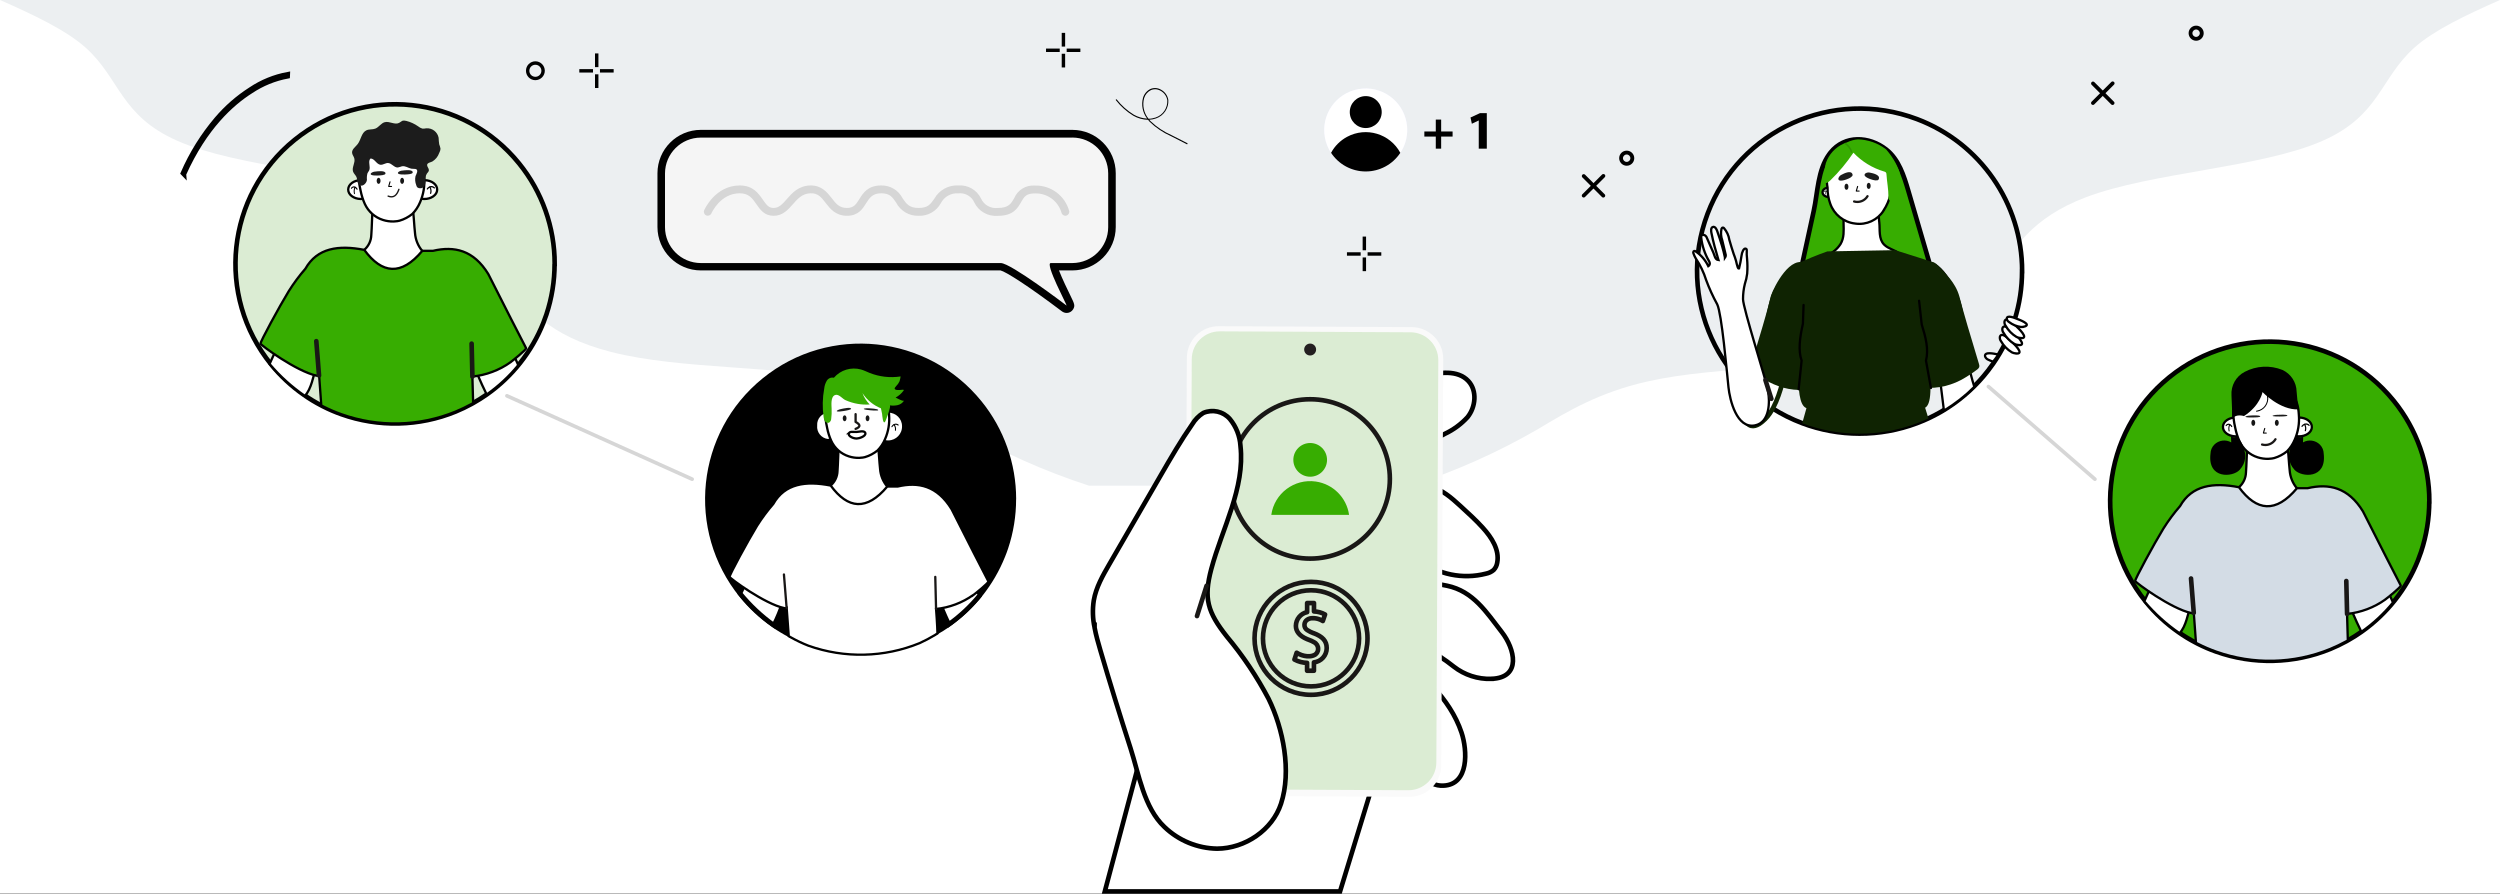 <?xml version="1.0" encoding="UTF-8"?>
<svg  xmlns="http://www.w3.org/2000/svg" viewBox="0 0 540 193.05">
  <rect x="0" y="0" width="540" height="193.05" fill="#333333" stroke="none"/>
  <rect  width="540" height="193" fill="#fff"/>
  <path class="refer-cloud"  d="M540,0c-7.29,3.22-14.28,6.51-18.54,10.33-7.37,6.63-7.45,14.66-19.77,20.08-13.32,5.86-36.75,6.75-51.17,12.21-23.38,8.85-15.22,26.38-42.46,33.38-15.35,3.95-36.48,2.82-52.36,6.43-10.21,2.33-16.98,6.33-23.38,10.19-8.72,5.06-17.95,9.18-27.53,12.29h-69.57c-9.59-3.11-18.82-7.23-27.53-12.29-6.4-3.86-13.17-7.86-23.38-10.18-15.88-3.62-37.01-2.49-52.36-6.43-27.24-7.01-19.09-24.53-42.46-33.38-14.42-5.46-37.85-6.35-51.17-12.21-12.32-5.42-12.4-13.44-19.77-20.08C14.28,6.51,7.29,3.22,0,0H540Z" fill="#eceff1"/>
  <g class="refer-el -two" >
    <g >
      <rect  x="128.52" y="11.54" width=".74" height="2.96"/>
    </g>
    <g >
      <rect  x="128.52" y="16.05" width=".74" height="2.96"/>
    </g>
    <g >
      <rect  x="125.13" y="14.93" width="2.96" height=".74"/>
    </g>
    <g >
      <rect  x="129.59" y="14.93" width="2.96" height=".74"/>
    </g>
  </g>
  <g class="refer-el -five" >
    <g >
      <rect  x="294.33" y="51.1" width=".74" height="2.96"/>
    </g>
    <g >
      <rect  x="294.33" y="55.61" width=".74" height="2.96"/>
    </g>
    <g >
      <rect  x="290.94" y="54.49" width="2.96" height=".74"/>
    </g>
    <g >
      <rect  x="295.4" y="54.49" width="2.96" height=".74"/>
    </g>
  </g>
  <g class="refer-el -one" >
    <path  d="M115.64,17.32c-1.12,0-2.03-.91-2.03-2.04s.91-2.03,2.03-2.04c1.12,0,2.03,.91,2.04,2.04,0,1.12-.91,2.03-2.04,2.04Zm0-3.33c-.72,0-1.3,.58-1.3,1.3h0c0,.72,.58,1.3,1.3,1.3h0c.72,0,1.3-.58,1.3-1.3h0c0-.72-.58-1.3-1.3-1.3h0Z"/>
  </g>
  <g >
    <path  d="M230.4,66.82c-.18,0-.35-.06-.49-.16l-.08-.06c-8.12-6.14-12.76-8.95-13.65-8.96h-64.78c-4.73,0-8.56-3.84-8.57-8.57v-11.6c0-4.73,3.84-8.56,8.57-8.57h80.22c4.73,0,8.56,3.84,8.57,8.57v11.6c0,4.73-3.84,8.56-8.57,8.57h-4.01c.81,2.27,1.77,4.49,2.88,6.64,.57,1.17,.77,1.9,.6,2.17-.15,.24-.41,.38-.69,.39" fill="#f5f5f5" fill-rule="evenodd"/>
    <path  d="M231.62,29.71c4.28,0,7.75,3.47,7.75,7.75v11.6c0,4.28-3.47,7.75-7.75,7.76h-4.65c-1.35,0,3.57,9.19,3.42,9.19-.25-.19-12.06-9.19-14.22-9.19h-64.78c-4.28,0-7.75-3.47-7.75-7.75h0v-11.6c0-4.28,3.47-7.75,7.75-7.75h80.23Zm-80.23-1.66c-5.18,0-9.38,4.2-9.38,9.38v11.6c0,5.18,4.2,9.38,9.38,9.38h64.71c1.11,.24,5.97,3.32,13.22,8.8l.09,.06s.08,.06,.12,.08c.77,.48,1.77,.24,2.25-.52h0c.5-.8,.29-1.21-.56-2.96-.52-1.06-1.83-3.76-2.48-5.46h2.88c5.18,0,9.38-4.2,9.38-9.38v-11.6c0-5.18-4.2-9.38-9.38-9.38h-80.22"/>
    <path  d="M167.08,46.61c-1.97,0-2.9-1.34-3.71-2.52-.87-1.26-1.62-2.34-3.58-2.34-4.16,0-6.05,4.16-6.13,4.34h0c-.19,.43-.69,.62-1.12,.44-.43-.19-.62-.69-.44-1.12h0c.1-.22,2.41-5.35,7.69-5.35,2.85,0,4.03,1.7,4.98,3.07,.79,1.14,1.28,1.79,2.32,1.79,1.13,0,1.82-.73,2.87-1.92,1.11-1.28,2.5-2.86,5.02-2.94,2.47-.06,3.69,1.48,4.66,2.73,.92,1.19,1.64,2.13,3.27,2.13,1.51,0,1.98-.76,2.7-1.91,.82-1.31,1.83-2.95,4.72-2.95,1.94-.05,3.74,1.02,4.62,2.76,.8,1.18,1.42,2.1,3.47,2.1s2.57-.84,3.39-2c1.04-1.87,3.06-2.98,5.19-2.86,2.05-.16,3.98,.95,4.88,2.79,.63,1.41,2.1,2.25,3.64,2.07,2.34,0,2.87-.93,3.54-2.1,.73-1.77,2.51-2.87,4.42-2.74h.11c3.42-.07,6.45,2.19,7.35,5.49,.1,.44-.17,.88-.6,1-.45,.13-.92-.14-1.05-.59h0c-.72-2.55-3.08-4.28-5.72-4.2-1.9-.04-2.37,.74-3.02,1.88-.75,1.32-1.68,2.96-5.02,2.96-2.12,.18-4.13-.95-5.07-2.86-.58-1.35-1.98-2.16-3.45-2-1.58-.12-3.08,.73-3.8,2.14-.95,1.74-2.8,2.79-4.77,2.71-2.04,.08-3.94-1.03-4.88-2.85-.79-1.17-1.36-2.01-3.21-2.01s-2.52,.94-3.27,2.15-1.68,2.71-4.14,2.71-3.66-1.55-4.61-2.79c-.92-1.18-1.62-2.13-3.27-2.07-1.77,.05-2.76,1.18-3.79,2.35s-2.19,2.51-4.14,2.51" fill="#d6d6d6"/>
  </g>
  <g >
    <g class="refer-el -six">
      <g >
        <path  d="M346.32,42.67c.23,0,.41-.19,.41-.42,0-.11-.04-.21-.12-.28l-4.25-4.25c-.17-.15-.43-.14-.58,.03-.14,.16-.14,.4,0,.56l4.25,4.25c.08,.08,.18,.12,.29,.12h0Z"/>
      </g>
      <g >
        <path  d="M342.07,42.67c.11,0,.21-.04,.29-.12l4.25-4.25c.17-.15,.18-.42,.03-.58s-.42-.18-.58-.03c0,0-.02,.02-.03,.03l-4.25,4.25c-.16,.16-.15,.43,.01,.58,.08,.07,.18,.11,.28,.12h0Z"/>
      </g>
    </g>

    <g class="refer-el -seven" >
      <path  d="M349.74,34.17c0-.9,.73-1.63,1.63-1.63s1.63,.73,1.63,1.63-.73,1.63-1.63,1.63h0c-.9,0-1.62-.73-1.63-1.63Zm.82,0c0,.44,.36,.8,.8,.8s.8-.36,.8-.8-.36-.8-.8-.8-.8,.36-.8,.8h0Z"/>
    </g>
  </g>
  <g class="refer-el -four" >
    <path  d="M256.42,31.17s-.04,0-.05-.01l-3.43-1.75c-1.7-.75-3.26-1.8-4.6-3.09-.13-.14-.26-.29-.37-.44-1.12-.03-2.21-.33-3.18-.89-1.44-.88-2.71-2.01-3.75-3.34-.05-.05-.04-.12,0-.17,.05-.04,.12-.04,.17,0h0c1.02,1.31,2.27,2.42,3.69,3.29,.88,.5,1.87,.8,2.88,.85-.98-1.29-1.31-2.96-.88-4.52,.26-.84,.85-1.53,1.64-1.9,.75-.3,1.6-.22,2.28,.2,.83,.46,1.39,1.27,1.54,2.2,.11,1.77-.98,3.4-2.66,3.98-.47,.17-.95,.26-1.45,.28,.08,.1,.16,.19,.24,.28,1.32,1.28,2.86,2.31,4.54,3.04l3.43,1.75c.06,.03,.08,.1,.05,.16-.02,.04-.06,.07-.11,.07h.02Zm-6.97-11.89c-.28,0-.56,.05-.81,.16-.73,.35-1.28,.99-1.51,1.76-.42,1.55-.06,3.21,.95,4.45,.53,0,1.05-.1,1.55-.27,1.58-.54,2.6-2.06,2.51-3.73-.14-.86-.67-1.61-1.43-2.03-.38-.22-.82-.35-1.26-.35h0Z"/>
  </g>
  <g >
    <path  d="M322.15,146.64c-2.94,.09-5.81-.84-8.13-2.65-3.73-2.93-8.36-5.98-13.23-3.62,5.98,4.87,12.39,10.37,14.9,17.87,1.28,3.84,1.67,11.26-3.93,11.46-3.54,.15-5.16-3.01-6.75-5.62-1.92-3.25-4.61-5.99-7.83-7.97-.13-.11-.3-.18-.47-.17-.31,.04-.41,.44-.44,.76-.3,3.73,.46,8.52-.5,12.04-1.79,6.6-11.73,13.24-18.15,14.76-2.43,.51-4.92,.69-7.4,.54-4.97-.18-10.09-1-14.25-3.72-8.27-5.39-7.32-17.79-8.7-26.48-1.28-8.11-4.53-19.5-1.47-27.44,4.41-11.44,11.43-21.96,21.48-29.18,11.85-8.51,26.27-12.35,40.24-15.96,3.3-.85,7.35-1.45,9.66,1.06,1.92,2.09,1.58,5.6-.2,7.8-1.39,1.51-3.06,2.73-4.92,3.6-9.71,5.32-19.95,10.17-28.88,16.74,4.75-3.49,13.98-4.09,19.63-5.12,2.03-.5,4.14-.58,6.2-.21,2.5,.61,4.51,2.41,6.41,4.14,1.67,1.53,3.35,3.05,4.87,4.73,1.9,2.09,3.63,4.76,3.11,7.53-.09,.6-.35,1.15-.77,1.59-.47,.4-1.04,.67-1.65,.79-5.03,1.29-10.37,.19-14.48-2.97-.4-.4-.92-.66-1.48-.74-.45,.03-.88,.19-1.24,.45l-11.32,6.67c5.4-3.18,14.32-2.01,20.1-.8,5.7,1.19,8.52,5.76,11.83,10.01,2.77,3.55,4.4,9.86-2.24,10.1h0Z" fill="#fff" stroke="#000"/>
    <path  d="M298.48,163l-2.3,7.53-.42,1.39-6.31,20.63h-50.81l7.05-26.5,1.08-4.07,1.57,.03,7.74,.15,1.06,.02,20.41,.4,18.72,.37,2.2,.05h0Z" fill="#fff" stroke="#000"/>
    <g >
      <path  d="M296.01,149.96c-.14,0-.25-.11-.26-.25-.47-13.09-4.46-25.81-11.55-36.83-.08-.12-.04-.28,.08-.36s.28-.04,.36,.08c7.12,11.1,11.14,23.91,11.63,37.09,0,.14-.11,.26-.25,.27h0Z" fill="#231f20"/>
    </g>
    <path  d="M262.75,171.91l41.67,.2c3.79,.02,6.87-3.04,6.89-6.82h0l.43-87.74c.02-3.79-3.04-6.87-6.82-6.89l-41.67-.2c-3.79-.02-6.87,3.04-6.89,6.82h0l-.43,87.74c-.02,3.79,3.04,6.87,6.82,6.89h0Z" fill="#fafafa"/>
    <g>
      <path  d="M263,170.49l41.19,.2c3.33,.02,6.05-2.67,6.06-6h0l.42-86.85c.02-3.33-2.67-6.05-6-6.07h0l-41.19-.2c-3.33-.02-6.05,2.67-6.06,6.01l-.42,86.84c-.02,3.33,2.67,6.05,6.01,6.07h-.01Z" fill="#dbecd3"/>
      <circle  cx="282.99" cy="75.5" r="1.29" fill="#231f20"/>
      <circle  cx="283" cy="103.45" r="17.21" fill="none" stroke="#191716" stroke-linecap="round" stroke-linejoin="round"/>
      <path  d="M291.4,111.21h-16.8c.66-4.64,4.96-7.86,9.6-7.2,3.73,.53,6.67,3.47,7.2,7.2h0Z" fill="#37ad01"/>
      <circle  cx="283" cy="99.33" r="3.64" fill="#37ad01"/>
      <circle  cx="283.18" cy="137.88" r="12.2" fill="none" stroke="#191716" stroke-linecap="round" stroke-linejoin="round"/>
      <circle class="refer-dolar"  cx="283.18" cy="137.88" r="10.38" fill="none" stroke="#191716" stroke-linecap="round" stroke-linejoin="round"/>
      <path  d="M283.83,136.8h-.04c-.51-.19-1-.42-1.45-.72-.37-.24-.59-.66-.58-1.1,0-.44,.21-.86,.58-1.11,.36-.24,.78-.36,1.21-.34h.28c.67,.04,1.33,.25,1.9,.61l.48-1.41c-.73-.41-1.55-.63-2.39-.66v-1.81h-1.48v1.96c-1.41,.3-2.41,1.53-2.43,2.97,0,1.19,.78,2.18,2.43,2.87,.13,.05,.26,.1,.39,.15,.38,.13,.75,.3,1.09,.5,.56,.27,.91,.84,.89,1.46,.01,.59-.34,1.14-.89,1.36-.37,.16-.78,.24-1.18,.22h-.31c-.8-.07-1.57-.33-2.25-.76l-.48,1.47c.84,.46,1.78,.7,2.73,.72v1.7h1.48v-1.81c1.57-.17,2.76-1.5,2.76-3.08s-.93-2.49-2.76-3.2h.02Z" fill="none" stroke="#191716" stroke-linecap="round" stroke-linejoin="round"/>
    </g>
    <g class="refer-finger">
      <path  d="M236.43,135.56c-.41-1.92-.47-3.9-.18-5.84,.48-2.85,1.96-5.41,3.4-7.91l11.15-19.28c2.14-3.7,4.29-7.41,6.74-10.92,.59-.97,1.39-1.79,2.34-2.4,2-.88,4.33-.36,5.77,1.29,1.36,1.65,2.16,3.68,2.29,5.82,1.01,9.12-3.93,17.71-6.3,26.58-1.7,6.36-.8,9.32,3.35,14.58,3.48,4.16,6.5,8.67,9.03,13.47,3.16,6.46,4.99,15.62,2.68,22.65-1.87,5.71-7.8,9.69-13.81,9.71-4.24-.07-8.29-1.74-11.35-4.67-4.45-4.17-5.53-11.38-7.33-16.97-2.27-7.04-4.45-14.11-6.53-21.2-.47-1.61-.94-3.24-1.25-4.89v-.02h0Z" fill="#fff" stroke="#000"/>
      <line  x1="260.62" y1="126.53" x2="258.55" y2="133.07" fill="none" stroke="#191716" stroke-linecap="round" stroke-linejoin="round"/>
    </g>
  </g>
  <g class="refer-profile -two">
    <g >
      <path  d="M219.48,107.82c0,3.62-.58,7.23-1.73,10.66-.2,.6-.42,1.2-.66,1.78-2.43,6.06-6.56,11.29-11.9,15.05-.92,.65-1.87,1.25-2.86,1.8-.11,.06-.22,.13-.33,.19-1.09,.59-2.21,1.13-3.36,1.6-7.67,3.14-16.23,3.34-24.04,.56-1.33-.47-2.63-1.03-3.88-1.67-.12-.06-.24-.12-.35-.18-1.27-.66-2.5-1.41-3.68-2.23-2.59-1.81-4.91-3.97-6.9-6.42-11.68-14.42-9.46-35.57,4.96-47.25s35.57-9.46,47.25,4.96c4.85,5.98,7.49,13.45,7.49,21.14h-.01Z"/>
      <path  d="M177.3,112.53c-.22,2.59-1.1,5.09-2.57,7.24-.84,1.24-1.84,2.37-2.63,3.64-1.29,2.09-1.92,4.47-2.9,6.71-.55,1.7-1.23,3.35-2.03,4.94-2.74-1.96-5.21-4.28-7.34-6.89,.79-1.81,1.69-3.56,2.69-5.26,.69-1.14,1.3-2.33,1.82-3.56,.43-1.55,.78-3.12,1.03-4.7,.87-3.59,2.99-7.4,7.16-7.45,3.16-.03,5,2.29,4.77,5.32h0Z" fill="#fff" stroke="#000"/>
      <path  d="M211.71,128.5c-1.96,2.4-4.23,4.54-6.76,6.35-.72-1.42-1.05-2.3-1.4-3.08-.96-2.14-1.59-4.42-2.85-6.42-.76-1.22-1.74-2.31-2.55-3.5-1.42-2.06-2.29-4.44-2.53-6.93-.25-2.89,1.49-5.08,4.51-5.02,3.99,.09,6.05,3.74,6.92,7.17,.27,1.51,.61,3.01,1.04,4.49,.51,1.18,1.11,2.32,1.78,3.41,.68,1.14,1.3,2.33,1.84,3.54h0Z" fill="#fff" stroke="#000"/>
      <path  d="M179.07,105.1c.12-.07,.23-.14,.34-.22,.92-.79,1.46-1.93,1.49-3.14,.1-1.12,.2-5.23,.28-5.47l8.33-.67c.23,.22,.45,4.77,.59,5.71,.1,1.39,.64,2.72,1.54,3.78,.23,.23,.5,.42,.8,.56,0,0,.03,.02,.04,.02-5.68,4.83-10.28,5.21-13.41-.56h0Z" fill="#fff" stroke="#000" stroke-width=".5"/>
      <path  d="M195.09,92.06c.04,1.79-1.38,3.28-3.17,3.32s-3.28-1.38-3.32-3.17c-.04-1.79,1.38-3.28,3.17-3.32h.15c1.75,0,3.17,1.42,3.17,3.17h0Z" fill="#fff" stroke="#000" stroke-width=".5"/>
      <path  d="M181.41,92.06c.1,1.56-1.08,2.91-2.63,3.01-1.56-.2-2.67-1.61-2.52-3.17-.1-1.56,1.08-2.91,2.63-3.01,1.56,.2,2.67,1.61,2.52,3.17Z" fill="#fff" stroke="#000" stroke-width=".5"/>
      <path  d="M186.37,98.83c-.26,.03-.54,.05-.77,.07-.76,.02-1.52-.09-2.24-.32-1.7-.54-3.08-1.76-3.82-3.38-.4-.89-.7-1.83-.88-2.78-.08-.34-.15-.68-.2-1.01-.31-1.89-.47-3.94,.75-5.64,1.39-1.69,3.49-2.61,5.67-2.5,1.94-.02,3.82,.62,5.34,1.82,1.44,1.17,1.72,2.77,1.82,4.53,.15,1.79-.15,3.59-.87,5.23-.38,.92-.93,1.75-1.63,2.46-.8,.64-1.71,1.13-2.69,1.42-.15,.05-.31,.08-.47,.1h0Z" fill="#fff" stroke="#000" stroke-width=".5"/>
      <path  d="M193.47,85.88h-.02c.24,.08,1.67,.94,1.85,.62-.31,.5-.8,.86-1.38,1-.57,.13-1.16,.15-1.73,.05,.38,.05-.84,3.23-.95,3.44-.53,1-.68-1.37-.71-1.6-.15-.82-.34-1.64-.58-2.44l.36,1.26c-1.65-.66-3.05-1.81-4.02-3.3,.34,.92,.87,1.76,1.56,2.46-1.75,.12-3.51-.19-5.12-.89-.7-.23-1.5-1.43-2.31-1.17-1.07,.34-.8,2.26-.79,3.04,.04,.7,0,1.41-.09,2.11,0,.34-.2,.66-.49,.84-.31,.1-.66-.02-.84-.29-.18-.27-.28-.58-.31-.9-.29-2.05-.25-4.14,.13-6.18,.06-.6,.25-1.17,.55-1.69,.32-.52,.94-.79,1.54-.65,1.44-1.68,3.72-2.37,5.86-1.78,.62,.18,1.21,.47,1.81,.72,2.14,.86,4.46,1.13,6.74,.78-.05,.36-.12,.71-.23,1.05-.18,.4-.43,.75-.74,1.05-.99,1,.62,.88,1.42,.77,.08-.01,.2,0,.22,.07,0,.05,0,.1-.04,.14-.45,.61-1.03,1.12-1.7,1.48h0Z" fill="#37ad01"/>
      <g >
        <path  d="M189.51,88.67c-.3,.02-.59,.02-.89,0-.42-.02-2.5-.19-1.95-.42,.3-.07,.6-.09,.91-.06,.49,.02,2.07,.1,2.12,.38,0,.06-.07,.09-.19,.11h0Z" fill="#1c1c1c"/>
      </g>
      <g >
        <path  d="M183.68,88.44c-.28,.11-.56,.19-.86,.24-.41,.08-2.46,.45-2.01,0,.26-.17,.55-.28,.86-.33,.48-.11,2.02-.45,2.16-.09,.03,.07-.04,.14-.15,.19h0Z" fill="#1c1c1c"/>
      </g>
      <path  d="M183.39,93.52c-.14,.18-.1,.43,.21,.71,.42,.32,.93,.49,1.46,.49,.48,0,1.99-.48,1.86-1.15-.08-.41-.69-.44-1-.38-.6,.11-1.2,.15-1.81,.1-.27-.04-.54,.04-.73,.23h0Z" fill="#fff" stroke="#000" stroke-width=".5"/>
      <path  d="M210.22,128.52c-2.37,1.68-5.14,2.72-8.03,3.02,.03,.38,.27,3.64,.3,5.27-.11,.06-.45,.3-.56,.37-1.06,.64-2.16,1.21-3.28,1.73-7.67,3.14-16.23,3.34-24.04,.56-1.27-.5-2.5-1.08-3.69-1.75-.12-.06-.44-.25-.55-.31l-.45-6.09h0c-.18,.08-.38,.09-.56,.02-4.19-.9-11.71-6.41-11.77-6.74-.07-.36,3.95-7.77,5.94-11.04,1.05-1.66,2.22-3.23,3.5-4.71,2.49-4.4,7-5.03,12.4-3.97,3.72,5.07,7.77,5.52,12.22,.21h2.23c4.5-1.05,8.55-.18,11.66,4.89,2.56,5.13,7.63,15,7.95,15.6,.15,.28-3.01,2.78-3.26,2.96v-.02h-.01Z" fill="#fff" stroke="#000" stroke-width=".5"/>
      <path  d="M182.85,90.35c0,.35-.18,.64-.41,.64s-.41-.29-.41-.64,.18-.64,.41-.64,.41,.29,.41,.64Z" fill="#161616"/>
      <path  d="M187.8,90.35c0,.35-.18,.64-.41,.64s-.41-.29-.41-.64,.18-.64,.41-.64,.41,.29,.41,.64Z" fill="#161616"/>
      <path  d="M184.81,89.46v1.67c.88,.5,1.3,1,0,1.51" fill="none" stroke="#191716" stroke-linecap="round" stroke-linejoin="round" stroke-width=".5"/>
      <line  x1="169.91" y1="131.32" x2="169.33" y2="124.09" fill="none" stroke="#191716" stroke-linecap="round" stroke-linejoin="round" stroke-width=".5"/>
      <line  x1="202.19" y1="131.54" x2="202.02" y2="124.61" fill="none" stroke="#191716" stroke-linecap="round" stroke-linejoin="round" stroke-width=".5"/>
    </g>
    <g >
      <path  d="M192.59,92.27c.05,.03,.12,.01,.16-.04,.13-.25,.36-.43,.63-.49,.19-.02,.38,.04,.54,.16,.05,.04,.13,.04,.17-.01s.04-.12,0-.17c-.2-.16-.46-.24-.73-.21-.34,.07-.63,.29-.8,.6-.04,.05-.03,.13,.03,.17h0Z"/>
      <path  d="M193.34,93.03s.02,.01,.03,.02c.06,.02,.13-.02,.15-.08h0c.09-.47-.03-.95-.33-1.32-.04-.05-.12-.06-.17-.01-.05,.04-.06,.12,0,.17,.25,.31,.35,.72,.28,1.11,0,.05,0,.1,.06,.13v-.02h-.02Z"/>
    </g>
  </g>
  <g>
    <g >
      <path  d="M39.72,37.62c4.53-10.12,10.38-15.33,14.49-17.92,2.39-1.6,5.09-2.7,7.92-3.23l.02-.43c-2.86,.53-5.58,1.64-8,3.26-2.76,1.76-5.24,3.93-7.36,6.42-2.98,3.52-5.44,7.46-7.28,11.69l.21,.22h0Z" stroke="#000"/>
    </g>
    <g class="refer-profile -one">
      <path  d="M119.79,57c0,3.72-.6,7.41-1.77,10.94-.21,.62-.43,1.23-.67,1.83-2.49,6.22-6.73,11.58-12.21,15.44-.94,.66-1.92,1.28-2.94,1.85-.11,.07-.22,.13-.34,.19-1.12,.61-2.27,1.16-3.45,1.65-7.87,3.22-16.66,3.42-24.67,.57-1.36-.48-2.7-1.06-3.98-1.71-.12-.06-.24-.12-.36-.19-1.31-.68-2.57-1.44-3.77-2.29-2.66-1.85-5.04-4.07-7.08-6.59-11.98-14.79-9.71-36.5,5.09-48.48,14.79-11.98,36.5-9.71,48.48,5.09,4.97,6.14,7.69,13.8,7.69,21.7h-.02Z" fill="#dbecd3" stroke="#000"/>
      <path  d="M76.5,61.83c-.22,2.66-1.13,5.22-2.64,7.43-.86,1.27-1.89,2.43-2.7,3.73-1.33,2.15-1.97,4.59-2.98,6.88-.5,1.13-.89,4.18-2.34,5.64-2.83-1.95-5.39-4.26-7.61-6.89,.92-2.1,1.95-4.15,3.09-6.14,.71-1.17,1.33-2.39,1.87-3.65,.44-1.59,.8-3.2,1.06-4.82,.89-3.68,3.06-7.59,7.35-7.64,3.24-.04,5.14,2.34,4.9,5.46Z" fill="#fff" stroke="#000" stroke-width=".5"/>
      <path  d="M111.95,78.87c-1.98,2.41-4.28,4.55-6.83,6.34-.74-1.46-1.32-2.84-1.68-3.64-.99-2.2-1.63-4.54-2.92-6.59-.78-1.25-1.78-2.37-2.62-3.59-1.46-2.11-2.35-4.56-2.6-7.11-.26-2.97,1.53-5.22,4.63-5.15,4.1,.09,6.21,3.84,7.1,7.36,.27,1.55,.63,3.09,1.06,4.61,.53,1.21,1.14,2.38,1.83,3.5,.75,1.37,1.41,2.82,2.03,4.28h0Z" fill="#fff" stroke="#000" stroke-width=".5"/>
      <path  d="M78.32,54.21c.12-.07,.24-.14,.35-.23,.94-.81,1.5-1.98,1.53-3.22,.11-1.15,.21-5.36,.29-5.61l8.55-.69c.23,.22,.46,4.9,.6,5.86,.1,1.43,.65,2.79,1.57,3.88,.24,.23,.51,.43,.82,.57,.01,0,.03,.02,.04,.02-5.81,4.96-10.54,5.35-13.75-.58Z" fill="#fff" stroke="#000" stroke-width=".5"/>
      <path  d="M80.72,41c-.03,1.12-1.3,2.01-2.82,1.98s-2.73-.96-2.69-2.08,1.3-2.01,2.82-1.98,2.73,.96,2.69,2.08Z" fill="#fff" stroke="#000" stroke-width=".5"/>
      <path  d="M110.28,78.24c-2.43,1.73-5.27,2.79-8.24,3.1,.03,.39,.12,4.05,.16,5.72-.11,.07-.22,.13-.34,.19-1.12,.61-2.27,1.16-3.45,1.65-7.87,3.22-16.66,3.42-24.67,.57-1.36-.48-2.7-1.06-3.98-1.71-.12-.06-.24-.12-.36-.19l-.47-6.46h0c-.18,.08-.39,.09-.58,.03-4.3-.92-12.02-6.58-12.08-6.92-.07-.37,4.05-7.97,6.1-11.33,1.07-1.7,2.27-3.32,3.59-4.84,2.56-4.52,7.18-5.16,12.72-4.08,3.82,5.2,7.97,5.67,12.54,.21h2.29c4.61-1.08,8.78-.18,11.96,5.01,2.63,5.26,7.83,15.39,8.16,16,.15,.3-3.09,2.86-3.35,3.04h0Z" fill="#37ad01" stroke="#000" stroke-width=".5"/>
      <line  x1="68.91" y1="81.11" x2="68.32" y2="73.69" fill="none" stroke="#191716" stroke-linecap="round" stroke-linejoin="round"/>
      <line  x1="102.04" y1="81.34" x2="101.87" y2="74.23" fill="none" stroke="#191716" stroke-linecap="round" stroke-linejoin="round"/>
      <path  d="M77.17,40.97s-.1,.03-.13,0h0c-.12-.25-.35-.42-.61-.47-.18,0-.34,.1-.45,.25-.03,.04-.08,.06-.13,.03,0,0-.02,0-.02-.02-.04-.05-.05-.13,0-.19,.15-.2,.37-.32,.62-.33,.33,.05,.62,.25,.77,.55,.04,.06,.03,.13-.01,.19h-.04Z"/>
      <path  d="M76.62,41.91s-.02,0-.03,.02c-.05,.02-.11,0-.13-.06v-.02c-.13-.5-.08-1.03,.14-1.49,.02-.05,.07-.07,.12-.05,.01,0,.02,0,.03,.02,.05,.05,.06,.12,.03,.18-.18,.39-.22,.84-.12,1.26,.02,.05,0,.11-.04,.15h0Z"/>
      <path  d="M94.43,41c-.03,1.12-1.3,2.01-2.82,1.98s-2.73-.96-2.69-2.08,1.3-2.01,2.82-1.98,2.73,.96,2.69,2.08Z" fill="#fff" stroke="#000" stroke-width=".5"/>
      <g >
        <path  d="M92.22,40.93c.06,.04,.13,.03,.18-.02,.18-.26,.45-.42,.76-.46,.21,0,.42,.09,.57,.24,.05,.05,.13,.06,.19,0,.05-.05,.06-.13,.01-.19-.2-.21-.48-.33-.77-.33-.38,.03-.74,.23-.96,.55-.05,.05-.04,.14,.01,.18h0v.02h0Z"/>
        <path  d="M92.94,41.87s.02,0,.03,.02c.07,.02,.14,0,.17-.08h0c.16-.5,.09-1.05-.18-1.49-.04-.06-.12-.08-.18-.04s-.08,.12-.04,.18c.23,.38,.28,.84,.15,1.26-.02,.06,0,.12,.05,.15Z"/>
      </g>
      <path  d="M85.81,47.77c-.27,.04-.56,.05-.79,.07-.78,.02-1.56-.09-2.3-.33-1.74-.55-3.16-1.81-3.92-3.46-.41-.91-.71-1.87-.91-2.86-.09-.35-.15-.69-.21-1.03-.32-1.94-.48-4.05,.77-5.78,1.42-1.73,3.58-2.68,5.82-2.57,1.99-.02,3.92,.64,5.48,1.87,1.47,1.2,1.76,2.85,1.87,4.65,.16,1.84-.15,3.68-.89,5.37-.39,.94-.96,1.8-1.67,2.52-.82,.66-1.75,1.15-2.76,1.45-.16,.05-.32,.08-.49,.1Z" fill="#fff" stroke="#000" stroke-width=".5"/>
      <path  d="M93.28,34.93c-.7,.28-1.37,.35-.82,1.29,.12,.17,.19,.38,.18,.59-.03,.27-.27,.46-.43,.69-.66,.99,.12,2.06-.82,2.98-.17,.14-.39,.2-.61,.18-.24,.02-.47-.06-.66-.22-.11-.13-.18-.29-.21-.45-.25-.62-.3-1.3-.16-1.94,.14-.29,.26-.59,.36-.9,.15-.91-.76-.6-1.29-.72-.68-.15-1.27-.66-2.01-.51-.29,.11-.59,.19-.89,.26-.78,.04-1.3-.92-2.08-.97-.57-.04-1.09,.44-1.66,.38-.87-.1-1.29-1.39-2.16-1.35-.62,.64,.09,1.77-.28,2.58-.1,.21-.26,.38-.36,.59-.13,.46-.17,.95-.12,1.43-.05,.8-1.15,1.8-1.82,.93-.35-.46-.22-1.03-.44-1.53-.19-.43-.59-.73-.74-1.18-.31-.92,.53-1.91,.27-2.85-.11-.42-.44-.77-.48-1.2-.07-.77,.74-1.28,1.21-1.89,.73-.95,.8-2.48,1.9-2.98,.59-.27,1.31-.12,1.91-.36,.77-.3,1.24-1.18,2.04-1.39,1.02-.27,2.17,.65,3.1,.15,.22-.16,.45-.31,.68-.44,.29-.08,.6-.07,.89,.02,.91,.23,1.77,.63,2.54,1.17,.26,.22,.56,.38,.89,.48,.3,.02,.6,0,.89-.06,1.27-.08,2.4,.79,2.64,2.04,.02,.48,.06,.95,.13,1.42,.12,.29,.21,.59,.27,.9,0,.35-.11,.69-.28,.99-.27,.77-.8,1.42-1.5,1.84l-.09,.03h.01Z" fill="#1c1c1c"/>
      <g >
        <path  d="M88.98,37.47c-.29,.11-.59,.18-.91,.19-.43,.05-2.57,.17-2.04-.48,.26-.21,.58-.33,.92-.34,.5-.07,2.12-.27,2.2,.35,.01,.12-.06,.24-.17,.28Z" fill="#1c1c1c"/>
      </g>
      <g >
        <path  d="M83.1,37.69c-.29,.11-.59,.18-.91,.19-.43,.05-2.57,.17-2.04-.48,.26-.21,.58-.33,.92-.34,.5-.07,2.12-.27,2.2,.35,.01,.12-.06,.24-.17,.28Z" fill="#1c1c1c"/>
      </g>
      <path  d="M82.2,39.06c0,.36-.19,.66-.42,.66s-.42-.3-.42-.66,.19-.66,.42-.66,.42,.3,.42,.66Z" fill="#161616"/>
      <path  d="M87.28,39.06c0,.36-.19,.66-.42,.66s-.42-.3-.42-.66,.19-.66,.42-.66,.42,.3,.42,.66Z" fill="#161616"/>
      <path  d="M83.84,42.36c1.17,.48,1.88-.17,2.32-1.46" fill="none" stroke="#191716" stroke-linecap="round" stroke-linejoin="round" stroke-width=".3"/>
      <path  d="M84.58,40.39h-.62c-.07,0-.12-.05-.12-.12v-.03l.29-1c.02-.06,.08-.1,.15-.08s.1,.08,.08,.15l-.25,.85h.46c.07,0,.12,.05,.12,.12s-.05,.12-.12,.12h.01Z"/>
    </g>
  </g>
  <g >
    <path  d="M456.32,22.67c.23,0,.41-.19,.41-.42,0-.11-.04-.21-.12-.28l-4.25-4.25c-.17-.15-.43-.14-.58,.03-.14,.16-.14,.4,0,.56l4.25,4.25c.08,.08,.18,.12,.29,.12h0Z"/>
  </g>
  <g >
    <path  d="M452.07,22.67c.11,0,.21-.04,.29-.12l4.25-4.25c.17-.15,.18-.42,.03-.58s-.42-.18-.58-.03c0,0-.02,.02-.03,.03l-4.25,4.25c-.16,.16-.15,.43,.01,.58,.08,.07,.18,.11,.28,.12h0Z"/>
  </g>
  <g class="refer-el -eight" >
    <path  d="M472.74,7.17c0-.9,.73-1.63,1.63-1.63s1.63,.73,1.63,1.63-.73,1.63-1.63,1.63h0c-.9,0-1.62-.73-1.63-1.63Zm.82,0c0,.44,.36,.8,.8,.8s.8-.36,.8-.8-.36-.8-.8-.8-.8,.36-.8,.8h0Z"/>
  </g>
  <g class="refer-el -three" >
    <g >
      <rect  x="229.33" y="7.1" width=".74" height="2.96"/>
    </g>
    <g >
      <rect  x="229.33" y="11.61" width=".74" height="2.96"/>
    </g>
    <g >
      <rect  x="225.94" y="10.49" width="2.96" height=".74"/>
    </g>
    <g >
      <rect  x="230.4" y="10.49" width="2.96" height=".74"/>
    </g>
  </g>
  <g class="refer-profile -three" >
    <path  d="M436.76,58.57c.01,7.12-2.16,14.08-6.21,19.94-.36,.52-.73,1.03-1.12,1.53-2.44,3.15-5.39,5.86-8.73,8.02-.28,.18-.57,.37-.86,.54-.23,.14-.47,.28-.71,.42-.84,.48-1.7,.93-2.58,1.34-.35,.16-.7,.32-1.05,.47-7.86,3.36-16.68,3.74-24.8,1.08-.47-.16-.94-.32-1.41-.5-18.14-6.84-27.3-27.09-20.46-45.23s27.09-27.3,45.23-20.46c13.67,5.15,22.71,18.23,22.72,32.84h-.02Z" fill="#eceff1" stroke="#000"/>
    <path  d="M395.11,33.32c-2.49,3.44-2.47,8.25-3.34,12.24l-3.25,14.92c1.53,1.46,3.51,2.34,5.62,2.52,2.03,.12,4.07-.03,6.06-.44,5.48-.92,10.91-2.11,16.27-3.58,.4,0,.72-.35,.71-.76,0-.14-.05-.27-.12-.38l-4.85-16.59c-.97-3.31-2.08-6.84-4.8-8.97-3.7-2.89-8.95-3.15-12.02,.67-.1,.12-.19,.25-.28,.37Z" fill="#37ad01" stroke="#000"/>
    <path  d="M391.97,63.74c-.06,2.08-.55,4.13-1.46,6.01-.64,1.33-1.75,2.42-2.36,3.72-.73,1.65-1.37,3.34-1.92,5.05-1.15,3.48-1.87,7.71-3.94,10.76-.6,.9-1.37,1.67-2.26,2.27-1.2,.75-2.47,.8-3.16-1.18-.62-2.35-.62-4.82,.02-7.17,.28-1.56,.74-3.07,1.38-4.52,.96-1.47,1.79-3.01,2.47-4.62,.28-.85,.48-1.73,.68-2.61,.4-2.48,.93-4.95,1.57-7.38,.71-2.11,4.22-8.74,7.15-6.53,.81,.73,1.35,1.73,1.5,2.82,.25,1.11,.35,2.24,.33,3.37h0Z" fill="#fff" stroke="#0f2302"/>
    <path  d="M410.19,58.92c-.49,.87-1.16,1.62-1.96,2.22-4.27,3.28-10.39,2.47-13.67-1.8-.41-.53-.76-1.11-1.05-1.71-.75-1.56-.15-1.92,1.11-2.48,1.2-.5,2.23-1.35,2.94-2.45,.8-1.35,.68-2.88,.65-4.38-.01-.5,0-1.01,.04-1.51,.23-1.58,1.06-3.02,2.33-3.99,.27-.21,.56-.4,.87-.56,.58-.32,1.23-.48,1.89-.46,.67,.02,1.29,.32,1.73,.82,.23,.29,.39,.64,.46,1,.09,.43,.14,.86,.16,1.3,.03,.53,.06,1.05,.1,1.58,.03,.43,.07,.87,.11,1.3,0,.09,.02,.18,.03,.27,.17,1.58-.19,3.53,1.06,4.78,.92,.92,2.29,1.11,3.15,1.87s.72,2.43,.38,3.4c-.09,.27-.21,.54-.34,.79h.01Z" fill="#fff" stroke="#000" stroke-width=".5"/>
    <path  d="M426.46,83.57c-1.98,1.96-4.18,3.68-6.57,5.13-.22-1.64-.41-3.28-.61-4.92-.12-.98-.25-1.96-.4-2.94-.35-2.55-.96-5.06-1.82-7.48-1.16-3.09-3.31-5.75-3.6-9.18-.2-2.36,.57-4.7,2.12-6.49,2.89-3.22,7.09,5.43,7.72,7.73,1.16,4.28,1.3,8.99,1.97,13.36,.03,.22,.07,.45,.12,.67,.17,.92,.4,1.84,.66,2.74,.13,.47,.27,.93,.41,1.39h0Z" fill="#fff" stroke="#000" stroke-width=".5"/>
    <path  d="M409.34,54.03c.19,.06,7.73,2.42,7.77,2.48s-.13,3.74-.13,5.28c-.22,5.13-.06,15.4-.06,15.4-.04,5.68,.63,10.51-1.43,11.02h-24.84c-3.46,.15-1.71-12.37-1.91-15.1,0,0-.09-10.83-.8-16,2.2-1.06,4.46-2,6.77-2.81l14.64-.27s-.01,0-.01,0Z" fill="#0f2302"/>
    <path  d="M416.54,90.37c-.35,.16-.7,.32-1.05,.47-7.86,3.36-16.68,3.74-24.8,1.08-.47-.16-.94-.32-1.41-.5l.93-3.32,25.59-.11,.74,2.38Z" fill="#0f2302"/>
    <path  d="M391.01,68.81c-.29,5.1-.65,10.23-.74,15.36-.19,.02-.38,.03-.56,.04-.75,.04-1.51,.03-2.26-.05-.4-.04-.78-.1-1.16-.17-.73-.14-1.44-.33-2.14-.58-1.39-.51-2.72-1.18-3.96-2.01-.55-.35-1.09-.73-1.62-1.14-.18-.12-.33-.28-.43-.48-.07-.25-.05-.52,.05-.76,.02-.07,.04-.14,.06-.2,.08-.28,.17-.55,.24-.83,.15-.5,.3-.99,.44-1.49,1.2-4.01,2.38-7.82,3.46-11.97,.68-2.65,2.67-4.73,4.58-6.69,.27-.3,.59-.55,.95-.73,.52-.22,1.01-.11,1.58,.52,.43,.55,.72,1.19,.85,1.88,.69,3.05,.91,6.19,.66,9.31h0Z" fill="#0f2302"/>
    <path  d="M427.49,79.34h0c-.1,.2-.24,.36-.42,.48-.79,.6-1.61,1.16-2.47,1.67-2.75,1.74-6,2.53-9.24,2.24-.09-5.13-.45-10.26-.74-15.36-.25-3.12-.03-6.26,.66-9.31,.13-.69,.42-1.33,.85-1.88,.56-.62,1.06-.74,1.58-.52,.36,.18,.68,.43,.95,.73,.91,.9,1.76,1.85,2.56,2.85,.39,.49,.75,1.01,1.06,1.56,.42,.72,.74,1.49,.96,2.29,.08,.33,.17,.66,.26,.99,.17,.64,.34,1.28,.52,1.91,.66,2.38,1.35,4.67,2.06,7.01,.15,.5,.3,1,.45,1.51,.3,1.01,.61,2.03,.92,3.07,.1,.24,.12,.51,.05,.76h-.01Z" fill="#0f2302"/>
    <path class="refer-hand"  d="M381.88,84.28c-.37-2.02-5.39-17.81-5.39-19.66,0-1.11,.13-2.22,.4-3.3,.24-.72,.41-1.46,.5-2.22,.08-1.09,.07-2.18-.03-3.26-.07-.56-.09-1.12-.06-1.68,.02-.12,0-.25-.06-.35-.12-.12-.31-.15-.45-.05-.13,.1-.24,.23-.3,.38-.17,.34-.28,.7-.32,1.08-.13,.93-.31,1.86-.54,2.78-.12,.05-.23-.1-.27-.23-.15-.46-.28-.94-.38-1.42-.12-.51-.34-1.01-.51-1.5-.33-1.01-.65-2.03-.94-3.06-.14-.93-.54-1.79-1.15-2.51-.06-.07-.15-.11-.24-.12-.15,0-.25,.15-.3,.28-.18,.83-.12,1.69,.17,2.49,.22,.97,.44,1.94,.69,2.9,.11,.28,.07,.59-.1,.83,0-.04-.02-.08-.03-.11-.16-.82-.38-1.63-.61-2.43-.31-1.08-.68-2.13-1.04-3.19-.11-.33-.41-1-.87-.92-.57,.1-.46,.94-.38,1.32,.39,1.94,.91,3.8,1.48,5.7l.05,.15c-.77-.08-.84-1-1.11-1.6l-1.39-3.16c-.08-.26-.25-.47-.48-.61-.24-.1-.6-.15-.72,.14-.04,.12-.05,.24-.04,.36,.2,1.8,.78,3.54,1.7,5.11,.09,.15,.14,.31,.16,.48,0,.24-.13,.47-.33,.6l-.05-.1c-.61-1.25-1.53-2.32-2.68-3.1-.09-.07-.21-.11-.33-.09-.11,.05-.19,.15-.19,.28,0,.12,.03,.24,.08,.34,.12,.35,.28,.68,.47,1,.96,1.43,1.72,3,2.23,4.65,.67,1.81,1.47,3.57,2.4,5.26,.97,2.01,2.05,14.3,2.43,17.92,.28,2.7,1.77,8.98,5.7,8.23,3.26-.62,3.28-5.15,2.82-7.64v.03h0Z" fill="#fff" stroke="#000" stroke-width=".5"/>
    <path  d="M401.17,40.91c-.66-.08-1.34-.08-2,0-.3,.04-.67,.15-.72,.4-.06,.27,.29,.43,.6,.5,.62,.14,1.26,.23,1.9,.26l.22-1.17h0Z" fill="none"/>
    <path  d="M389.57,65.88l-.14,4.05c-.68,2.98-1.05,5.79-.28,7.96l-.64,6.18" fill="none" stroke="#000" stroke-linecap="round" stroke-linejoin="round" stroke-width=".5"/>
    <path  d="M417.08,83.8l-1.07-5.9c.63-2.42-.07-5.1-.92-7.82l-.57-5.12" fill="none" stroke="#000" stroke-linecap="round" stroke-linejoin="round" stroke-width=".5"/>
    <line  x1="381.33" y1="82.09" x2="382.61" y2="86.14" fill="none" stroke="#191716" stroke-linecap="round" stroke-linejoin="round"/>
    <path  d="M396.44,41.57c-.02,.56-.65,1.01-1.42,.99s-1.37-.48-1.35-1.05,.65-1.01,1.42-.99,1.37,.48,1.35,1.05Z" fill="#fff" stroke="#000" stroke-width=".5"/>
    <path  d="M394.66,41.55s-.05,.02-.07,0h0c-.06-.12-.17-.21-.31-.23-.09,0-.17,.05-.23,.12-.01,.02-.04,.03-.06,0h-.01s-.02-.07,0-.1c.07-.1,.19-.16,.31-.17,.17,.02,.31,.13,.38,.28,.02,.03,.02,.06,0,.09h0Z"/>
    <path  d="M394.38,42.02h-.01s-.05,0-.07-.02h0c-.06-.26-.04-.53,.08-.76,0-.02,.04-.03,.06-.02h.01s.03,.06,.01,.09c-.09,.2-.11,.42-.06,.63,0,.03,0,.06-.02,.08Z"/>
    <path  d="M406.87,45.44c.65-.99,1.13-2.09,1.43-3.24,.91-3.32-.25-6.23-3.41-8.28-.76-.52-1.59-.94-2.47-1.23-2.94-.97-6.13,.54-7.25,3.43-.56,1.39-.71,2.91-.42,4.39-.02,1.19,.18,2.36,.58,3.48,.82,2.35,2.91,4.02,5.39,4.3,2.43,.36,4.85-.75,6.16-2.84h0Z" fill="#fff" stroke="#000" stroke-width=".5"/>
    <g >
      <path  d="M405.52,38.95c-.32,.05-.64,.02-.95-.08-.42-.1-2.48-.74-1.62-1.43,.31-.19,.69-.24,1.04-.13,.5,.1,2.12,.43,1.85,1.31-.04,.16-.17,.29-.33,.33h0Z" fill="#1c1c1c"/>
    </g>
    <g >
      <path  d="M400.06,38.05c-.22,.24-.49,.42-.79,.53-.39,.19-2.4,.96-2.16-.12,.13-.34,.4-.62,.74-.75,.45-.24,1.93-.98,2.27-.12,.07,.15,.05,.33-.05,.46h0Z" fill="#1c1c1c"/>
    </g>
    <ellipse  cx="398.84" cy="40.34" rx=".42" ry=".66" fill="#161616"/>
    <ellipse  cx="403.64" cy="40.15" rx=".42" ry=".66" fill="#161616"/>
    <path  d="M400.49,43.52c1.11,.32,2.3-.15,2.89-1.14" fill="none" stroke="#191716" stroke-linecap="round" stroke-linejoin="round" stroke-width=".5"/>
    <path  d="M393.98,39.51c.49,.2,1.01-.2,1.4-.58,1.86-1.8,3.52-3.8,4.96-5.95,1.82,1.92,4.1,3.32,6.64,4.07,.15,.03,.28,.1,.39,.21,.08,.13,.11,.28,.11,.43,.1,1.62,.44,3.2,.42,4.85-.03,.25,.03,.49,.17,.7,.03,.04,.08,.08,.13,.09,.07,0,.14,0,.19-.05,.09-.05,.17-.1,.24-.15,1.28-.84,1.25-2.18,1.24-3.6-.01-1.49,.87-1.03,.4-2.47-.65-1.77-1.63-3.4-2.89-4.81-1.75-1.34-3.87-2.09-6.07-2.15-.8,.06-1.57,.27-2.29,.62-.24,.1-.48,.19-.71,.27-1.85,.79-3.28,2.34-3.93,4.25-.1,.41-.17,.83-.21,1.25-.13,1-.2,2.01-.2,3.02,0,0,.01,0,.01,0Z" fill="#37ad01"/>
    <g >
      <path  d="M399.93,33c-.08,0-.15-.05-.17-.13-.2-.71-.65-1.32-1.26-1.72-.08-.05-.1-.16-.05-.24s.16-.1,.24-.05h0c.69,.45,1.19,1.13,1.41,1.92,.03,.09-.03,.19-.12,.22h-.05Z" fill="#2f9302"/>
    </g>
    <path  d="M401.58,41.39h-.62c-.07,0-.12-.05-.12-.12v-.03l.29-1c.02-.06,.08-.1,.15-.08s.1,.08,.08,.15l-.25,.85h.46c.07,0,.12,.05,.12,.12s-.05,.12-.12,.12h.01Z"/>
    <g >
      <path  d="M435.32,76.33c2.31,.35-.51-2.26-.9-2.63-.36-.35-2.07-2.13-2.44-.97-.06,.34,.02,.7,.24,.97,.56,.99,1.37,1.82,2.35,2.41,.24,.11,.49,.19,.75,.23h0Z" fill="#fff" stroke="#000" stroke-width=".5"/>
      <path  d="M431.65,76.58c-.36,.53-.74,1.04-1.13,1.54-.34-.11-.68-.24-1-.4-.33-.12-.59-.37-.73-.69-.31-1.17,2.08-.6,2.58-.5,.06,0,.15,.02,.28,.05h0Z" fill="#fff" stroke="#000" stroke-width=".5"/>
      <path  d="M435.86,74.51c2.31,.35-.51-2.26-.9-2.63-.36-.35-2.07-2.13-2.44-.97-.06,.34,.02,.7,.24,.97,.56,.99,1.37,1.82,2.35,2.41,.24,.11,.49,.19,.75,.23h0Z" fill="#fff" stroke="#000" stroke-width=".5"/>
      <path  d="M436.32,73c2.31,.35-.51-2.26-.9-2.63-.36-.35-2.07-2.13-2.44-.97-.06,.34,.02,.7,.24,.97,.56,.99,1.37,1.82,2.35,2.41,.24,.11,.49,.19,.75,.23h0Z" fill="#fff" stroke="#000" stroke-width=".5"/>
      <path  d="M437.18,70.57c1.87-.48-1.12-1.55-1.54-1.71-.39-.15-2.26-.96-2.17,.04,.06,.28,.24,.52,.49,.66,.75,.58,1.64,.95,2.57,1.07,.22,0,.43-.01,.64-.07h.01Z" fill="#fff" stroke="#000" stroke-width=".5"/>
    </g>
  </g>
  <g class="refer-profile -four" >
    <path  d="M524.72,108.27c0,3.72-.6,7.41-1.77,10.94-.21,.62-.43,1.23-.67,1.83-2.49,6.22-6.73,11.58-12.21,15.44-.94,.66-1.92,1.28-2.94,1.85-.11,.07-.22,.13-.34,.19-1.12,.61-2.27,1.16-3.45,1.65-7.87,3.22-16.66,3.42-24.67,.57-1.36-.48-2.7-1.06-3.98-1.71-.12-.06-.24-.12-.36-.19-1.31-.68-2.57-1.44-3.77-2.29-2.66-1.85-5.04-4.07-7.08-6.59-11.98-14.79-9.71-36.5,5.09-48.48,14.79-11.98,36.5-9.71,48.48,5.09,4.97,6.14,7.69,13.8,7.69,21.7,0,0-.02,0-.02,0Z" fill="#37ad01" stroke="#000"/>
    <path  d="M481.44,113.1c-.22,2.66-1.13,5.22-2.64,7.43-.86,1.27-1.89,2.43-2.7,3.73-1.33,2.15-1.97,4.59-2.98,6.88-.5,1.13-.89,4.18-2.34,5.64-2.83-1.95-5.39-4.26-7.61-6.89,.92-2.1,1.95-4.15,3.09-6.14,.71-1.17,1.33-2.39,1.87-3.65,.44-1.59,.8-3.2,1.06-4.82,.89-3.68,3.06-7.59,7.35-7.64,3.24-.04,5.14,2.34,4.9,5.46h0Z" fill="#fff" stroke="#000" stroke-width=".5"/>
    <path  d="M516.89,130.14c-1.98,2.41-4.28,4.55-6.83,6.34-.74-1.46-1.32-2.84-1.68-3.64-.99-2.2-1.63-4.54-2.92-6.59-.78-1.25-1.78-2.37-2.62-3.59-1.46-2.11-2.35-4.56-2.6-7.11-.26-2.97,1.53-5.22,4.63-5.15,4.1,.09,6.21,3.84,7.1,7.36,.27,1.55,.63,3.09,1.06,4.61,.53,1.21,1.14,2.38,1.83,3.5,.75,1.37,1.41,2.82,2.03,4.28h0Z" fill="#fff" stroke="#000" stroke-width=".5"/>
    <path  d="M483.25,105.48c.12-.07,.24-.14,.35-.23,.94-.81,1.5-1.98,1.53-3.22,.11-1.15,.21-5.36,.29-5.61l8.55-.69c.23,.22,.46,4.9,.6,5.86,.1,1.43,.65,2.79,1.57,3.88,.24,.23,.51,.43,.82,.57,.01,0,.03,.02,.04,.02-5.81,4.96-10.54,5.35-13.75-.58h0Z" fill="#fff" stroke="#000" stroke-width=".5"/>
    <path  d="M485.66,92.27c-.03,1.12-1.3,2.01-2.82,1.98s-2.73-.96-2.69-2.08,1.3-2.01,2.82-1.98,2.73,.96,2.69,2.08Z" fill="#fff" stroke="#000" stroke-width=".5"/>
    <path  d="M515.21,129.51c-2.43,1.73-5.27,2.79-8.24,3.1,.03,.39,.12,4.05,.16,5.72-.11,.07-.22,.13-.34,.19-1.12,.61-2.27,1.16-3.45,1.65-7.87,3.22-16.66,3.42-24.67,.57-1.36-.48-2.7-1.06-3.98-1.71-.12-.06-.24-.12-.36-.19l-.47-6.46h0c-.18,.08-.39,.09-.58,.03-4.3-.92-12.02-6.58-12.08-6.92-.07-.37,4.05-7.97,6.1-11.33,1.07-1.7,2.27-3.32,3.59-4.84,2.56-4.52,7.18-5.16,12.72-4.08,3.82,5.2,7.97,5.67,12.54,.21h2.29c4.61-1.08,8.78-.18,11.96,5.01,2.63,5.26,7.83,15.39,8.16,16,.15,.3-3.09,2.86-3.35,3.04h0Z" fill="#d3dce5" stroke="#000" stroke-width=".5"/>
    <line  x1="473.85" y1="132.38" x2="473.26" y2="124.96" fill="none" stroke="#191716" stroke-linecap="round" stroke-linejoin="round"/>
    <line  x1="506.97" y1="132.61" x2="506.8" y2="125.5" fill="none" stroke="#191716" stroke-linecap="round" stroke-linejoin="round"/>
    <path  d="M482.1,92.24s-.1,.03-.13-.01h0c-.12-.25-.35-.42-.61-.47-.18,.01-.34,.1-.45,.25-.03,.04-.08,.06-.13,.03,0,0-.02-.01-.02-.02-.04-.05-.05-.13,0-.19,.15-.2,.37-.32,.62-.33,.33,.05,.62,.25,.77,.55,.04,.06,.03,.13-.01,.19h-.04Z"/>
    <path  d="M481.55,93.18s-.02,.01-.03,.02c-.05,.02-.11-.01-.13-.06v-.02c-.13-.5-.08-1.03,.14-1.49,.02-.05,.07-.07,.12-.05,.01,0,.02,.01,.03,.02,.05,.05,.06,.12,.03,.18-.18,.39-.22,.84-.12,1.26,.02,.05,0,.11-.04,.15h0Z"/>
    <path  d="M499.36,92.27c-.03,1.12-1.3,2.01-2.82,1.98s-2.73-.96-2.69-2.08,1.3-2.01,2.82-1.98,2.73,.96,2.69,2.08Z" fill="#fff" stroke="#000" stroke-width=".5"/>
    <g >
      <path  d="M497.15,92.2c.06,.04,.13,.03,.18-.02,.18-.26,.45-.42,.76-.46,.21,0,.42,.09,.57,.24,.05,.05,.13,.06,.19,.01,.05-.05,.06-.13,.01-.19-.2-.21-.48-.33-.77-.33-.38,.03-.74,.23-.96,.55-.05,.05-.04,.14,.01,.18h0v.02h0Z"/>
      <path  d="M497.88,93.14s.02,.01,.03,.02c.07,.02,.14-.01,.17-.08h0c.16-.5,.09-1.05-.18-1.49-.04-.06-.12-.08-.18-.04s-.08,.12-.04,.18c.23,.38,.28,.84,.15,1.26-.02,.06,0,.12,.05,.15Z"/>
    </g>
    <path  d="M490.74,99.04c-.27,.04-.56,.05-.79,.07-.78,.02-1.56-.09-2.3-.33-1.74-.55-3.16-1.81-3.92-3.46-.41-.91-.71-1.87-.91-2.86-.09-.35-.15-.69-.21-1.03-.32-1.94-.48-4.05,.77-5.78,1.42-1.73,3.58-2.68,5.82-2.57,1.99-.02,3.92,.64,5.48,1.87,1.47,1.2,1.76,2.85,1.87,4.65,.16,1.84-.15,3.68-.89,5.37-.39,.94-.96,1.8-1.67,2.52-.82,.66-1.75,1.15-2.76,1.45-.16,.05-.32,.08-.49,.1h0Z" fill="#fff" stroke="#000" stroke-width=".5"/>
    <g >
      <path  d="M493.91,89.87c-.3,.05-.6,.08-.91,.08-.43,.02-2.57,.07-2.04-.2,.3-.1,.61-.15,.92-.15,.5-.03,2.12-.11,2.2,.15,.02,.05-.05,.09-.17,.12Z" fill="#1c1c1c"/>
    </g>
    <g >
      <path  d="M488.04,90.07c-.3,.06-.6,.09-.91,.09-.43,.02-2.57,.08-2.04-.23,.29-.11,.6-.17,.92-.17,.5-.03,2.12-.13,2.2,.17,.03,.07-.05,.11-.17,.14Z" fill="#1c1c1c"/>
    </g>
    <path  d="M487.13,91.33c0,.36-.19,.66-.42,.66s-.42-.3-.42-.66,.19-.66,.42-.66,.42,.3,.42,.66Z" fill="#161616"/>
    <path  d="M492.21,91.33c0,.36-.19,.66-.42,.66s-.42-.3-.42-.66,.19-.66,.42-.66,.42,.3,.42,.66Z" fill="#161616"/>
    <path  d="M489.52,93.66h-.62c-.07,0-.12-.05-.12-.12v-.03l.29-1c.02-.06,.08-.1,.15-.08s.1,.08,.08,.15l-.25,.85h.46c.07,0,.12,.05,.12,.12s-.05,.12-.12,.12h.01Z"/>
    <path  d="M488.61,96.02c1.11,.32,2.3-.15,2.89-1.14" fill="none" stroke="#191716" stroke-linecap="round" stroke-linejoin="round" stroke-width=".5"/>
    <path  d="M487.42,88.93h.03c1.6-.23,2.7-1.72,2.47-3.31,0-.04-.01-.08-.02-.12-.01-.06-.08-.11-.14-.09-.06,.01-.11,.08-.09,.14,.29,1.44-.64,2.84-2.08,3.12-.06,.01-.12,.02-.19,.03-.06,.01-.1,.08-.09,.14,.01,.05,.06,.09,.12,.09h-.01Z"/>
    <path  d="M496.07,84.61c-.03-2.03-1.23-3.86-3.07-4.71-2.65-1.06-5.62-.91-8.15,.42-1.87,.97-2.99,2.96-2.85,5.07l.2,5c.85-1.07,2.5-.52,2.5-.52h0c3.53-2.29,4-5.18,4-5.18,0,0,3.79,3.93,7.72,3.73l-.35-3.82h0Z"/>
    <path  d="M477.47,97.99h0c.01-.73,.3-1.42,.81-1.94,.97-.98,2.48-1.18,3.67-.49h0l-.06-1.31c.4,.28,.94,.28,1.34,0,0,0,3.53,4,.53,7.25-1.51,1.63-6.97,2.02-6.29-3.52h0Z"/>
    <path  d="M501.92,97.99h0c-.01-.73-.3-1.42-.81-1.94-.97-.98-2.48-1.18-3.67-.49h0l.06-1.31c-.4,.28-.94,.28-1.34,0,0,0-3.53,4-.53,7.25,1.51,1.63,6.97,2.02,6.29-3.52h0Z"/>
  </g>

  <g >
    <circle  cx="295" cy="28.08" r="8.97" fill="#efeefe"/>
    <path  d="M293.42,19.25c4.87-.87,9.53,2.38,10.4,7.25s-2.38,9.53-7.25,10.4-9.53-2.38-10.4-7.25h0c-.87-4.87,2.38-9.53,7.25-10.4Z" fill="#fff"/>
    <path  d="M294.99,37.04c3.01,0,5.83-1.51,7.48-4.03-2.23-4.13-7.38-5.68-11.51-3.45-1.46,.79-2.67,1.99-3.45,3.45,1.66,2.52,4.47,4.03,7.48,4.03Z"/>
    <circle  cx="295" cy="24.21" r="3.45"/>
  </g>
  <g >
    <g >
      <path  d="M311.29,25.83v2.57h2.47v1.1h-2.47v2.61h-1.16v-2.61h-2.47v-1.1h2.47v-2.57h1.16Z"/>
      <path  d="M319.4,26.03h-.02l-1.46,.7-.29-1.35,2.04-.94h1.48v7.67h-1.74v-6.08h-.01Z"/>
    </g>
  </g>
  <line  x1="149.5" y1="103.5" x2="109.5" y2="85.5" fill="none" stroke="#d6d6d6" stroke-dasharray="0 0 0 0 0 0 0 0 0 0 0 0" stroke-linecap="round" stroke-miterlimit="10" stroke-width=".8"/>
  <line  x1="452.5" y1="103.5" x2="429.5" y2="83.5" fill="none" stroke="#d6d6d6" stroke-dasharray="0 0 0 0 0 0 0 0 0 0 0 0" stroke-linecap="round" stroke-miterlimit="10" stroke-width=".8"/>
</svg>